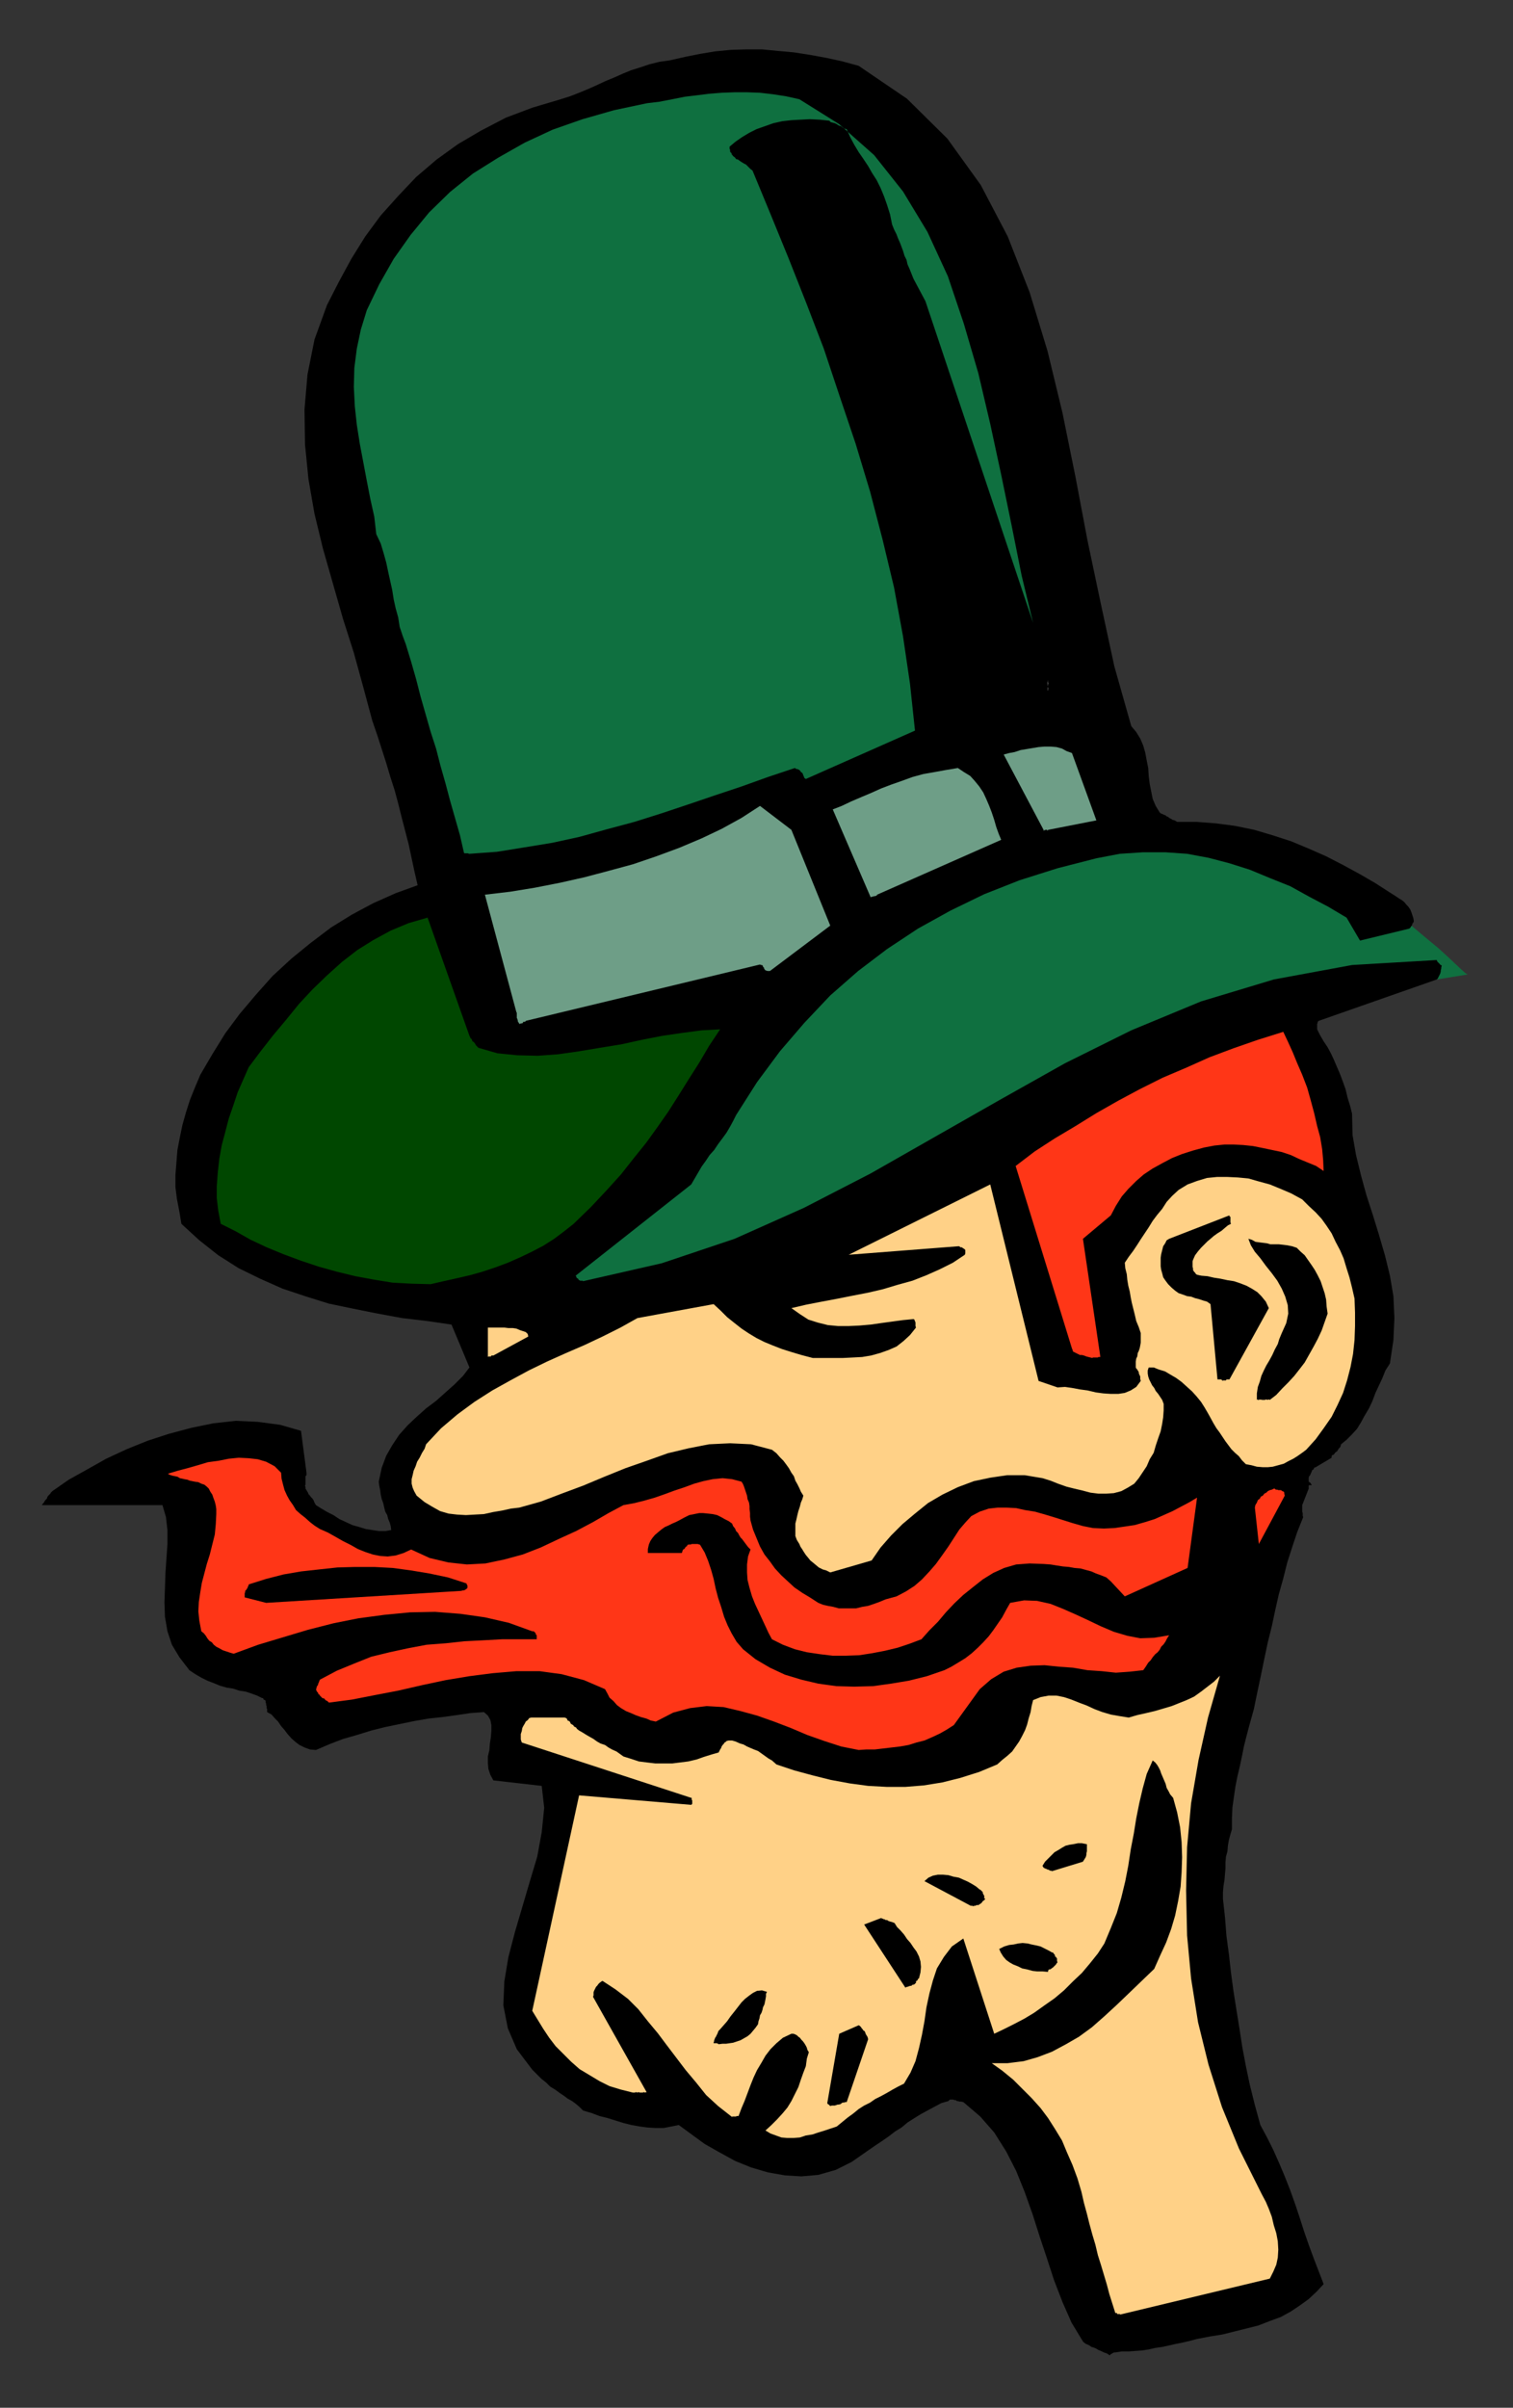 <?xml version="1.0" encoding="UTF-8" standalone="no"?>
<svg
   xmlns:dc="http://purl.org/dc/elements/1.1/"
   xmlns:cc="http://creativecommons.org/ns#"
   xmlns:rdf="http://www.w3.org/1999/02/22-rdf-syntax-ns#"
   xmlns:svg="http://www.w3.org/2000/svg"
   xmlns="http://www.w3.org/2000/svg"
   xmlns:sodipodi="http://sodipodi.sourceforge.net/DTD/sodipodi-0.dtd"
   xmlns:inkscape="http://www.inkscape.org/namespaces/inkscape"
   version="1.0"
   width="129.808mm"
   height="206.427mm"
   id="svg51"
   sodipodi:docname="CCM01044.WMF">
  <rect width="100%" height="100%" fill="#333333" stroke="none"/>
  <sodipodi:namedview
     pagecolor="#ffffff"
     bordercolor="#666666"
     borderopacity="1"
     objecttolerance="10"
     gridtolerance="10"
     guidetolerance="10"
     inkscape:pageopacity="0"
     inkscape:pageshadow="2"
     inkscape:window-width="640"
     inkscape:window-height="480"
     id="namedview53" />
  <defs
     id="defs3">
    <pattern
       id="WMFhbasepattern"
       patternUnits="userSpaceOnUse"
       width="6"
       height="6"
       x="0"
       y="0" />
  </defs>
  <path
     style="fill:#0f7040;fill-rule:evenodd;fill-opacity:1;stroke:none;"
     d="  M 148.187,416.28   L 148.833,416.28   L 150.611,416.926   L 153.358,417.734   L 157.237,418.704   L 161.761,419.835   L 167.256,420.966   L 173.073,422.097   L 179.376,423.39   L 186.486,424.36   L 193.435,425.006   L 200.869,425.652   L 208.141,425.814   L 216.544,425.329   L 226.078,424.036   L 236.259,422.097   L 247.248,419.835   L 258.398,417.088   L 269.064,414.179   L 279.406,411.27   L 288.617,408.523   L 296.536,406.261   L 302.515,404.321   L 306.393,403.19   L 308.009,402.705   L 437.935,321.906   L 475.911,315.765   L 475.103,315.28   L 473.164,313.503   L 470.255,310.755   L 466.377,307.2   L 461.691,303.322   L 456.681,299.12   L 451.187,294.757   L 445.531,290.717   L 440.198,287   L 434.865,284.091   L 430.017,281.991   L 425.816,280.86   L 421.452,280.052   L 417.089,278.436   L 412.08,276.496   L 406.908,274.396   L 401.091,272.295   L 394.627,270.194   L 387.678,268.74   L 379.921,267.77   L 371.518,267.77   L 362.63,268.901   L 352.611,271.325   L 342.107,275.204   L 330.956,279.89   L 319.806,283.768   L 308.979,287.485   L 297.99,290.879   L 287.486,294.272   L 277.628,297.504   L 268.417,301.221   L 259.853,304.938   L 252.096,309.139   L 245.47,313.987   L 240.137,319.482   L 235.936,325.784   L 232.542,332.571   L 228.987,339.358   L 225.917,346.146   L 222.361,352.771   L 219.129,359.235   L 215.736,365.053   L 212.504,370.87   L 209.11,376.203   L 206.04,381.374   L 202.808,385.737   L 199.576,389.939   L 196.505,393.171   L 193.273,396.08   L 189.072,398.989   L 184.547,401.897   L 179.376,404.645   L 174.366,407.23   L 169.357,409.654   L 164.185,411.593   L 159.661,413.532   L 155.782,414.987   L 152.227,415.956   L 149.641,416.28   L 148.187,416.28   L 148.187,416.28  z "
     id="path5" />
  <path
     style="fill:#000000;fill-rule:evenodd;fill-opacity:1;stroke:none;"
     d="  M 361.66,762.264   L 363.761,761.94   L 366.024,761.94   L 368.286,761.779   L 370.387,761.617   L 372.488,761.294   L 374.588,760.809   L 376.851,760.486   L 379.113,760.001   L 381.214,759.516   L 383.638,759.032   L 385.739,758.547   L 388.163,757.901   L 392.364,757.093   L 396.404,756.446   L 400.283,755.477   L 404.161,754.507   L 408.04,753.537   L 411.756,752.083   L 415.312,750.79   L 418.544,749.013   L 421.452,747.073   L 424.361,744.973   L 426.947,742.549   L 429.209,740.125   L 427.593,735.923   L 425.977,731.721   L 424.361,727.358   L 422.907,723.157   L 421.452,718.632   L 419.998,714.269   L 418.382,709.744   L 416.604,705.219   L 414.827,701.018   L 412.888,696.654   L 410.787,692.453   L 408.686,688.574   L 406.908,682.11   L 405.292,675.646   L 404,669.506   L 402.868,663.527   L 401.899,657.224   L 400.929,651.245   L 399.96,645.104   L 399.152,639.125   L 398.505,633.307   L 397.697,627.328   L 397.212,621.188   L 396.566,615.37   L 396.566,613.108   L 396.728,611.168   L 397.051,609.229   L 397.212,607.29   L 397.374,605.351   L 397.374,603.412   L 397.536,601.634   L 398.02,599.856   L 398.182,597.917   L 398.505,596.14   L 398.99,594.362   L 399.475,592.746   L 399.475,589.191   L 399.636,585.636   L 400.121,582.242   L 400.606,578.849   L 401.252,575.617   L 402.06,572.223   L 402.707,569.153   L 403.353,565.921   L 404.161,562.689   L 404.969,559.618   L 405.777,556.709   L 406.585,553.801   L 407.716,548.306   L 408.848,542.973   L 409.979,537.479   L 411.11,532.146   L 412.403,526.975   L 413.534,521.642   L 414.665,516.633   L 416.12,511.462   L 417.412,506.29   L 419.028,501.281   L 420.644,496.433   L 422.584,491.585   L 422.422,491.262   L 422.422,490.939   L 422.422,490.777   L 422.422,490.454   L 422.422,490.292   L 422.26,489.807   L 422.26,489.484   L 422.26,489.323   L 422.26,488.838   L 422.26,488.515   L 422.26,488.03   L 422.26,487.707   L 424.361,482.374   L 424.361,481.889   L 424.361,481.404   L 424.523,481.243   L 425.008,481.243   L 425.169,481.243   L 425.331,481.243   L 425.331,481.081   L 425.492,481.081   L 425.331,481.081   L 425.169,480.919   L 424.846,480.435   L 424.361,480.111   L 424.361,479.465   L 424.361,479.142   L 424.361,478.819   L 424.523,478.334   L 424.846,478.011   L 425.008,477.526   L 425.169,477.203   L 425.331,476.879   L 425.492,476.395   L 425.977,476.071   L 426.139,475.587   L 426.624,475.425   L 431.795,472.355   L 431.795,471.87   L 431.956,471.547   L 432.441,471.385   L 432.603,471.223   L 432.926,470.739   L 433.088,470.577   L 433.572,470.254   L 433.896,469.769   L 434.057,469.446   L 434.542,468.961   L 434.704,468.638   L 434.865,467.991   L 436.643,466.537   L 438.42,464.759   L 440.036,462.982   L 441.329,460.881   L 442.46,458.78   L 443.915,456.356   L 445.046,453.932   L 446.015,451.347   L 447.147,448.923   L 448.278,446.499   L 449.247,444.075   L 450.702,441.812   L 451.833,434.217   L 452.156,427.107   L 451.833,419.996   L 450.702,413.371   L 449.086,406.745   L 447.147,400.12   L 445.207,393.817   L 443.107,387.353   L 441.329,380.889   L 439.713,374.264   L 438.582,367.8   L 438.42,360.851   L 437.774,358.266   L 436.966,355.68   L 436.32,352.933   L 435.512,350.67   L 434.542,348.085   L 433.572,345.822   L 432.603,343.56   L 431.633,341.459   L 430.502,339.358   L 429.209,337.419   L 428.078,335.48   L 427.108,333.541   L 427.108,333.541   L 427.108,333.379   L 427.108,333.056   L 427.108,332.894   L 427.108,332.733   L 427.108,332.571   L 427.108,332.086   L 427.108,331.925   L 427.108,331.763   L 427.27,331.44   L 427.27,331.117   L 427.593,330.794   L 465.892,317.381   L 465.892,317.381   L 466.054,317.219   L 466.215,317.058   L 466.377,316.735   L 466.539,316.411   L 466.862,315.765   L 467.023,315.442   L 467.185,314.795   L 467.185,314.472   L 467.347,313.826   L 467.347,313.503   L 467.508,312.856   L 467.185,312.695   L 467.023,312.533   L 466.862,312.533   L 466.862,312.533   L 466.862,312.371   L 466.862,312.371   L 466.862,312.371   L 466.539,312.048   L 466.539,312.048   L 466.377,311.887   L 466.054,311.563   L 465.892,311.079   L 438.42,312.695   L 413.049,317.381   L 389.456,324.491   L 366.832,333.864   L 345.339,344.53   L 324.331,356.326   L 303.323,368.285   L 282.315,380.243   L 260.661,391.393   L 238.198,401.413   L 214.605,409.331   L 189.072,415.148   L 188.91,414.987   L 188.587,414.987   L 188.425,414.987   L 188.102,414.987   L 187.941,414.825   L 187.779,414.825   L 187.617,414.664   L 187.456,414.34   L 187.133,414.179   L 186.971,414.017   L 186.809,413.532   L 186.648,413.371   L 224.139,383.798   L 225.27,381.859   L 226.401,379.92   L 227.533,377.981   L 228.825,376.203   L 230.118,374.264   L 231.573,372.648   L 232.865,370.709   L 234.32,368.769   L 235.613,366.992   L 236.744,365.053   L 237.713,363.275   L 238.683,361.336   L 245.47,350.67   L 252.904,340.651   L 260.822,331.44   L 269.225,322.552   L 278.275,314.634   L 287.648,307.523   L 297.667,300.898   L 308.171,295.08   L 319.16,289.747   L 330.633,285.223   L 342.915,281.344   L 355.52,278.112   L 363.115,276.658   L 370.548,276.173   L 377.982,276.173   L 384.931,276.658   L 391.88,277.951   L 398.667,279.728   L 405.292,281.829   L 411.918,284.576   L 418.382,287.162   L 424.523,290.555   L 430.664,293.787   L 436.643,297.343   L 441.006,304.776   L 457.004,300.898   L 457.004,300.898   L 457.004,300.898   L 457.004,300.898   L 457.327,300.575   L 457.489,300.413   L 457.489,300.251   L 457.651,300.09   L 457.812,299.928   L 457.974,299.443   L 457.974,299.282   L 458.297,298.959   L 458.459,298.474   L 458.297,297.504   L 457.974,296.535   L 457.651,295.565   L 457.327,294.757   L 456.681,293.787   L 456.035,293.141   L 455.388,292.333   L 454.58,291.687   L 453.772,291.202   L 452.803,290.555   L 451.833,289.909   L 451.025,289.424   L 446.015,286.192   L 441.006,283.283   L 435.673,280.375   L 430.017,277.466   L 424.523,275.042   L 418.705,272.618   L 412.726,270.679   L 406.747,268.901   L 400.444,267.608   L 394.304,266.8   L 388.001,266.316   L 381.699,266.316   L 380.891,265.831   L 380.244,265.669   L 379.76,265.346   L 379.113,265.023   L 378.79,264.7   L 378.305,264.538   L 377.982,264.215   L 377.497,264.053   L 377.174,263.892   L 376.851,263.73   L 376.366,263.568   L 376.043,263.245   L 374.75,261.144   L 373.78,258.882   L 373.296,256.458   L 372.811,254.034   L 372.488,251.448   L 372.326,248.863   L 371.841,246.439   L 371.356,243.853   L 370.71,241.591   L 369.74,239.328   L 368.448,237.228   L 366.832,235.289   L 361.337,215.897   L 356.974,195.697   L 352.611,175.012   L 348.732,154.489   L 344.531,133.804   L 339.683,113.766   L 333.865,94.697   L 326.755,76.598   L 318.028,59.953   L 307.201,44.925   L 294.112,31.997   L 278.436,21.331   L 273.104,19.877   L 267.933,18.746   L 262.6,17.776   L 257.429,16.968   L 252.096,16.483   L 247.086,15.998   L 242.077,15.998   L 236.905,16.16   L 231.896,16.645   L 227.048,17.453   L 222.2,18.422   L 217.19,19.554   L 213.797,20.038   L 210.565,20.846   L 207.656,21.816   L 204.585,22.785   L 201.838,23.917   L 198.929,25.209   L 196.182,26.341   L 193.435,27.633   L 190.526,28.926   L 187.779,30.057   L 184.87,31.189   L 181.8,32.158   L 172.589,34.905   L 164.024,38.137   L 155.944,42.339   L 148.51,46.702   L 141.561,51.712   L 134.936,57.368   L 129.118,63.509   L 123.462,69.811   L 118.453,76.598   L 113.928,83.87   L 109.888,91.304   L 106.009,98.899   L 101.969,110.049   L 99.707,121.361   L 98.737,132.673   L 98.899,143.985   L 100.03,155.297   L 101.969,166.447   L 104.717,177.759   L 107.949,189.071   L 111.181,200.383   L 114.736,211.533   L 117.806,222.684   L 120.715,233.511   L 122.331,238.197   L 123.785,242.722   L 125.24,247.247   L 126.533,251.61   L 127.987,256.135   L 129.118,260.336   L 130.249,264.861   L 131.381,269.224   L 132.512,273.588   L 133.481,278.112   L 134.451,282.637   L 135.421,286.839   L 128.31,289.424   L 121.038,292.656   L 114.089,296.373   L 107.302,300.575   L 100.677,305.584   L 94.536,310.594   L 88.395,316.25   L 83.062,322.229   L 77.73,328.531   L 73.043,334.834   L 68.842,341.621   L 64.963,348.246   L 63.186,352.448   L 61.57,356.488   L 60.277,360.528   L 59.146,364.568   L 58.338,368.446   L 57.53,372.648   L 57.206,376.688   L 56.883,380.728   L 56.883,384.606   L 57.368,388.485   L 58.176,392.686   L 58.822,396.565   L 64.64,401.897   L 70.781,406.745   L 77.406,410.947   L 84.355,414.34   L 91.627,417.572   L 98.899,419.996   L 106.656,422.42   L 114.413,424.036   L 122.493,425.652   L 130.411,427.107   L 138.653,428.076   L 146.409,429.208   L 152.227,443.105   L 150.126,445.852   L 147.379,448.6   L 144.47,451.185   L 141.4,453.932   L 138.168,456.356   L 135.097,459.103   L 132.189,461.851   L 129.441,464.921   L 127.179,468.315   L 125.24,471.708   L 123.785,475.587   L 122.816,480.111   L 122.977,481.404   L 123.301,483.02   L 123.462,484.313   L 123.785,485.767   L 124.27,487.06   L 124.593,488.515   L 124.917,489.807   L 125.563,490.939   L 125.886,492.231   L 126.371,493.363   L 126.694,494.494   L 126.856,495.787   L 124.917,496.11   L 122.816,496.11   L 120.715,495.787   L 118.614,495.463   L 116.513,494.817   L 114.251,494.171   L 112.15,493.201   L 110.049,492.231   L 108.11,490.939   L 106.171,489.969   L 104.232,488.838   L 102.454,487.707   L 101.969,486.899   L 101.646,486.091   L 101.323,485.606   L 100.838,485.121   L 100.515,484.636   L 100.03,484.151   L 99.869,483.667   L 99.545,483.182   L 99.384,482.859   L 99.061,482.374   L 99.061,481.889   L 98.899,481.404   L 99.061,481.081   L 99.061,480.758   L 99.061,480.273   L 99.061,480.111   L 99.061,479.788   L 99.061,479.303   L 99.061,478.98   L 99.061,478.819   L 99.061,478.334   L 99.384,478.011   L 99.384,477.526   L 99.384,477.203   L 97.606,463.628   L 90.819,461.689   L 83.547,460.719   L 76.437,460.396   L 69.165,461.204   L 62.054,462.659   L 54.782,464.598   L 47.834,466.86   L 41.046,469.607   L 34.421,472.678   L 28.118,476.233   L 22.301,479.465   L 16.968,483.182   L 16.483,483.667   L 16.322,483.99   L 15.998,484.313   L 15.514,484.798   L 15.352,485.121   L 15.19,485.606   L 14.867,485.929   L 14.706,486.091   L 14.382,486.575   L 14.221,486.899   L 13.898,487.222   L 13.574,487.707   L 52.682,487.707   L 53.813,491.585   L 54.298,495.787   L 54.298,500.311   L 53.974,504.998   L 53.651,509.684   L 53.49,514.532   L 53.328,519.218   L 53.49,523.905   L 54.298,528.591   L 55.752,532.954   L 58.176,536.994   L 61.408,541.196   L 63.347,542.489   L 65.286,543.62   L 67.226,544.589   L 69.326,545.397   L 71.266,546.205   L 73.528,546.852   L 75.629,547.175   L 77.568,547.821   L 79.669,548.145   L 81.608,548.791   L 83.386,549.437   L 85.002,550.245   L 85.325,550.245   L 85.486,550.73   L 85.971,550.892   L 86.133,551.215   L 86.133,551.7   L 86.294,552.023   L 86.294,552.508   L 86.456,552.831   L 86.456,553.477   L 86.618,553.801   L 86.618,554.124   L 86.618,554.77   L 88.072,555.578   L 89.041,556.709   L 90.173,557.841   L 91.142,559.295   L 92.273,560.588   L 93.243,561.881   L 94.536,563.335   L 95.829,564.466   L 97.121,565.436   L 98.737,566.244   L 100.515,566.89   L 102.454,567.052   L 106.979,565.113   L 111.181,563.497   L 115.705,562.204   L 120.392,560.749   L 124.917,559.618   L 129.603,558.649   L 134.289,557.679   L 138.976,556.871   L 143.501,556.386   L 148.187,555.74   L 152.55,555.093   L 156.913,554.77   L 158.206,555.901   L 159.014,557.356   L 159.337,558.972   L 159.337,560.749   L 159.176,562.85   L 158.853,564.951   L 158.691,567.052   L 158.206,569.153   L 158.206,571.253   L 158.368,573.193   L 159.014,575.132   L 159.984,576.909   L 175.659,578.687   L 176.467,585.797   L 175.659,593.716   L 174.205,601.634   L 171.781,609.714   L 169.357,617.956   L 166.933,626.197   L 164.832,634.277   L 163.539,642.034   L 163.216,649.791   L 164.67,657.224   L 167.579,664.011   L 172.589,670.637   L 174.205,672.253   L 175.497,673.546   L 177.113,674.838   L 178.406,676.131   L 180.022,677.101   L 181.315,678.07   L 182.769,679.04   L 184.062,680.01   L 185.517,680.818   L 186.809,681.787   L 187.941,682.757   L 189.072,683.888   L 191.819,684.696   L 194.405,685.666   L 196.99,686.312   L 199.576,687.12   L 202.161,687.928   L 204.747,688.574   L 207.494,689.059   L 209.918,689.382   L 212.504,689.544   L 215.251,689.544   L 217.675,689.059   L 220.099,688.574   L 224.301,691.645   L 228.502,694.715   L 233.35,697.462   L 238.36,700.21   L 243.531,702.31   L 249.025,703.926   L 254.52,704.896   L 259.853,705.219   L 265.347,704.734   L 271.003,703.118   L 276.174,700.533   L 281.507,696.816   L 283.608,695.362   L 286.032,693.746   L 288.132,692.291   L 290.233,690.675   L 292.334,689.382   L 294.273,687.766   L 296.536,686.312   L 298.636,685.019   L 300.737,683.888   L 302.838,682.757   L 305.262,681.464   L 307.524,680.818   L 308.009,680.333   L 308.332,680.333   L 308.494,680.333   L 308.979,680.333   L 309.14,680.333   L 309.464,680.494   L 309.948,680.494   L 310.272,680.818   L 310.595,680.818   L 311.08,680.979   L 311.564,680.979   L 312.372,681.141   L 317.867,685.827   L 322.392,690.998   L 326.27,697.139   L 329.502,703.442   L 332.249,710.229   L 334.835,717.501   L 337.097,724.611   L 339.521,731.883   L 341.784,738.832   L 344.531,745.942   L 347.44,752.568   L 351.156,758.708   L 351.48,759.032   L 352.126,759.516   L 352.611,759.678   L 353.257,760.001   L 353.904,760.486   L 354.55,760.648   L 355.358,760.971   L 356.166,761.456   L 356.974,761.779   L 357.944,762.264   L 358.913,762.587   L 359.883,763.233   L 359.883,763.072   L 359.883,763.072   L 360.044,763.072   L 360.206,762.748   L 360.368,762.748   L 360.691,762.587   L 360.852,762.425   L 361.014,762.425   L 361.176,762.264   L 361.337,762.264   L 361.337,762.264   L 361.66,762.264   L 361.66,762.264  z "
     id="path7" />
  <path
     style="fill:#ffd187;fill-rule:evenodd;fill-opacity:1;stroke:none;"
     d="  M 363.276,749.982   L 411.756,738.347   L 412.888,736.085   L 413.857,733.822   L 414.342,731.56   L 414.504,728.974   L 414.342,726.227   L 413.857,723.641   L 413.049,721.056   L 412.403,718.309   L 411.433,715.723   L 410.464,713.461   L 409.171,711.037   L 408.201,709.098   L 401.737,696.17   L 396.243,682.757   L 391.88,669.021   L 388.486,655.285   L 386.224,641.064   L 384.931,627.167   L 384.608,612.623   L 384.931,598.564   L 386.224,584.343   L 388.648,570.284   L 391.718,556.548   L 395.596,542.973   L 393.657,544.913   L 391.556,546.529   L 389.456,548.145   L 387.193,549.761   L 384.769,550.892   L 382.345,551.861   L 379.921,552.831   L 377.174,553.639   L 374.427,554.447   L 371.68,555.093   L 368.771,555.74   L 366.024,556.548   L 362.953,556.063   L 360.206,555.578   L 357.459,554.77   L 354.873,553.801   L 352.449,552.669   L 349.864,551.7   L 347.44,550.73   L 345.016,549.922   L 342.592,549.437   L 340.006,549.437   L 337.42,549.922   L 334.996,550.892   L 334.512,552.831   L 334.188,554.77   L 333.542,556.871   L 333.057,558.81   L 332.411,560.588   L 331.441,562.527   L 330.472,564.305   L 329.34,565.921   L 328.209,567.537   L 326.593,568.991   L 324.977,570.284   L 323.361,571.738   L 317.544,574.162   L 311.403,576.101   L 305.585,577.556   L 299.606,578.525   L 293.627,579.01   L 287.486,579.01   L 281.507,578.687   L 275.528,577.879   L 269.387,576.748   L 263.569,575.293   L 257.59,573.677   L 251.773,571.738   L 250.318,570.445   L 249.187,569.799   L 248.056,568.991   L 246.925,568.183   L 245.793,567.375   L 244.501,566.89   L 243.369,566.405   L 242.238,565.921   L 241.107,565.274   L 239.976,564.951   L 238.521,564.305   L 237.39,563.981   L 236.582,563.981   L 236.259,563.981   L 235.613,564.143   L 235.289,564.466   L 234.966,564.628   L 234.643,565.113   L 234.32,565.436   L 233.997,565.921   L 233.835,566.405   L 233.512,566.89   L 233.35,567.213   L 233.027,567.86   L 230.765,568.506   L 228.179,569.314   L 225.917,570.122   L 223.169,570.769   L 220.584,571.092   L 217.998,571.415   L 215.251,571.415   L 212.504,571.415   L 209.757,571.092   L 207.171,570.769   L 204.747,569.961   L 202.161,569.153   L 201.03,568.345   L 199.899,567.537   L 198.445,566.89   L 197.313,566.244   L 196.182,565.436   L 194.728,564.951   L 193.597,564.305   L 192.465,563.497   L 191.334,562.85   L 190.203,562.204   L 188.91,561.396   L 187.779,560.749   L 187.133,560.265   L 186.809,559.78   L 186.163,559.457   L 185.84,558.972   L 185.517,558.81   L 185.032,558.487   L 184.87,558.002   L 184.547,557.679   L 184.062,557.517   L 183.901,557.033   L 183.577,556.709   L 183.093,556.548   L 172.589,556.548   L 172.265,556.548   L 171.619,556.709   L 171.134,557.356   L 170.488,557.841   L 170.165,558.487   L 169.68,559.295   L 169.357,559.941   L 169.195,560.911   L 168.872,561.881   L 168.872,562.689   L 168.872,563.658   L 169.195,564.628   L 224.139,582.565   L 224.301,582.565   L 224.301,582.727   L 224.301,582.889   L 224.301,583.212   L 224.462,583.373   L 224.462,583.697   L 224.462,583.858   L 224.462,584.181   L 224.462,584.343   L 224.462,584.505   L 224.301,584.666   L 224.139,584.828   L 187.779,581.757   L 172.589,651.568   L 174.366,654.477   L 176.144,657.386   L 178.083,660.295   L 180.184,663.042   L 182.769,665.627   L 185.193,668.051   L 187.941,670.475   L 191.173,672.414   L 194.405,674.354   L 197.637,675.97   L 201.353,677.101   L 205.232,678.07   L 205.878,678.07   L 206.201,677.909   L 206.686,678.07   L 207.009,677.909   L 207.494,678.07   L 207.817,678.07   L 208.141,678.07   L 208.464,678.07   L 208.787,677.909   L 209.11,678.07   L 209.595,677.909   L 209.757,678.07   L 192.304,647.043   L 192.465,646.559   L 192.465,646.074   L 192.465,645.589   L 192.627,645.104   L 192.789,644.781   L 193.112,644.135   L 193.273,643.811   L 193.597,643.488   L 194.081,642.842   L 194.405,642.519   L 195.051,642.034   L 195.374,641.872   L 199.576,644.619   L 203.616,647.69   L 207.009,651.083   L 210.08,654.962   L 213.312,658.84   L 216.221,662.719   L 219.291,666.759   L 222.361,670.799   L 225.755,674.838   L 228.987,678.878   L 232.865,682.434   L 237.39,685.989   L 237.39,685.827   L 237.552,685.827   L 237.552,685.827   L 237.713,685.827   L 237.875,685.827   L 238.198,685.827   L 238.36,685.827   L 238.521,685.827   L 238.683,685.827   L 238.845,685.666   L 239.168,685.666   L 239.491,685.666   L 240.461,683.08   L 241.43,680.818   L 242.4,678.232   L 243.369,675.646   L 244.339,673.222   L 245.47,670.799   L 246.925,668.375   L 248.217,666.112   L 249.833,664.011   L 251.773,662.072   L 253.873,660.295   L 256.621,659.002   L 257.267,659.002   L 257.752,659.163   L 258.398,659.487   L 258.883,659.971   L 259.368,660.295   L 259.853,660.941   L 260.337,661.426   L 260.822,662.072   L 261.307,662.88   L 261.63,663.527   L 261.792,664.173   L 262.276,664.981   L 261.63,667.082   L 261.307,669.506   L 260.499,671.606   L 259.691,673.869   L 258.883,676.293   L 257.752,678.555   L 256.621,680.818   L 255.328,682.918   L 253.712,684.858   L 251.934,686.797   L 250.157,688.574   L 248.217,690.352   L 249.833,691.322   L 251.611,691.968   L 253.389,692.614   L 255.328,692.776   L 257.267,692.776   L 259.368,692.614   L 261.307,691.968   L 263.408,691.645   L 265.347,690.998   L 267.448,690.352   L 269.387,689.706   L 271.326,689.059   L 273.104,687.605   L 274.881,686.15   L 276.659,684.858   L 278.436,683.403   L 280.214,682.272   L 282.153,681.302   L 283.769,680.171   L 285.708,679.202   L 287.486,678.232   L 289.425,677.101   L 291.203,676.131   L 293.142,675.162   L 295.243,671.606   L 296.859,667.89   L 297.99,663.688   L 298.96,659.325   L 299.768,654.962   L 300.414,650.437   L 301.384,645.912   L 302.515,641.711   L 303.808,637.832   L 306.07,634.115   L 308.656,630.722   L 312.372,628.136   L 322.392,659.002   L 325.462,657.547   L 328.694,655.931   L 332.088,654.154   L 335.32,652.215   L 338.713,649.791   L 341.945,647.528   L 345.016,644.943   L 347.924,642.034   L 350.833,639.287   L 353.419,636.216   L 356.004,632.984   L 358.105,629.752   L 360.206,624.743   L 362.145,619.895   L 363.6,614.885   L 364.892,609.552   L 365.862,604.543   L 366.67,599.21   L 367.64,594.2   L 368.448,589.191   L 369.417,584.343   L 370.548,579.495   L 371.841,574.809   L 373.78,570.445   L 374.588,571.092   L 375.235,571.9   L 375.72,572.708   L 376.204,573.677   L 376.528,574.647   L 377.012,575.778   L 377.497,576.909   L 377.982,578.041   L 378.305,579.333   L 378.952,580.465   L 379.436,581.434   L 380.406,582.565   L 381.699,587.252   L 382.668,592.1   L 383.153,596.948   L 383.315,601.796   L 383.153,606.644   L 382.83,611.33   L 382.022,616.016   L 381.052,620.703   L 379.76,625.066   L 378.144,629.429   L 376.204,633.631   L 374.265,637.994   L 370.225,641.872   L 366.024,645.912   L 362.145,649.629   L 358.105,653.346   L 354.065,656.901   L 349.864,659.971   L 345.662,662.395   L 341.137,664.819   L 336.451,666.597   L 331.926,667.89   L 326.755,668.536   L 321.584,668.536   L 324.977,670.96   L 328.532,673.869   L 331.603,676.939   L 334.512,679.848   L 337.42,683.08   L 339.844,686.312   L 342.107,689.867   L 344.369,693.584   L 345.985,697.462   L 347.763,701.502   L 349.379,705.866   L 350.672,710.229   L 351.48,713.784   L 352.449,717.339   L 353.257,720.571   L 354.227,724.126   L 355.196,727.358   L 356.004,730.752   L 356.974,733.822   L 357.944,737.054   L 358.913,740.286   L 359.721,743.357   L 360.691,746.427   L 361.66,749.497   L 361.66,749.497   L 361.66,749.497   L 361.822,749.497   L 361.984,749.497   L 362.145,749.497   L 362.307,749.821   L 362.63,749.821   L 362.792,749.821   L 362.953,749.821   L 363.115,749.821   L 363.115,749.821   L 363.276,749.982   L 363.276,749.982  z "
     id="path9" />
  <path
     style="fill:#000000;fill-rule:evenodd;fill-opacity:1;stroke:none;"
     d="  M 269.225,682.434   L 269.71,682.272   L 270.195,682.272   L 270.68,682.272   L 271.164,682.11   L 271.649,681.949   L 271.972,681.949   L 272.619,681.787   L 272.942,681.464   L 273.265,681.302   L 273.75,681.302   L 274.073,681.141   L 274.558,681.141   L 281.507,660.779   L 281.345,660.133   L 281.184,659.81   L 280.86,659.325   L 280.699,659.002   L 280.537,658.517   L 280.376,658.194   L 279.891,657.871   L 279.729,657.547   L 279.406,657.224   L 279.244,656.901   L 278.76,656.416   L 278.436,656.255   L 272.134,659.002   L 268.256,681.464   L 268.256,681.464   L 268.256,681.464   L 268.256,681.464   L 268.417,681.787   L 268.417,681.787   L 268.74,681.949   L 268.902,682.11   L 268.902,682.11   L 269.064,682.272   L 269.064,682.272   L 269.064,682.272   L 269.225,682.434   L 269.225,682.434  z "
     id="path11" />
  <path
     style="fill:#000000;fill-rule:evenodd;fill-opacity:1;stroke:none;"
     d="  M 233.027,662.395   L 234.32,662.234   L 235.451,662.234   L 236.582,662.072   L 237.713,661.911   L 239.168,661.426   L 240.137,661.103   L 241.269,660.456   L 242.4,659.81   L 243.369,659.002   L 244.177,658.032   L 244.985,657.063   L 245.793,655.931   L 245.955,654.962   L 246.278,653.992   L 246.44,653.023   L 246.925,652.215   L 247.248,651.245   L 247.409,650.437   L 247.894,649.467   L 248.056,648.659   L 248.217,647.851   L 248.379,646.882   L 248.379,646.074   L 248.702,645.427   L 247.086,644.943   L 245.47,645.104   L 244.177,645.751   L 243.046,646.559   L 241.592,647.69   L 240.461,648.821   L 239.329,650.275   L 238.198,651.73   L 236.905,653.346   L 235.774,654.962   L 234.643,656.255   L 233.512,657.547   L 233.027,658.032   L 232.865,658.355   L 232.704,658.84   L 232.542,659.163   L 232.381,659.487   L 232.057,660.133   L 231.896,660.295   L 231.734,660.779   L 231.573,661.103   L 231.573,661.426   L 231.411,661.749   L 231.411,662.072   L 231.411,662.072   L 231.573,662.072   L 231.573,662.072   L 231.734,662.072   L 231.896,662.072   L 232.057,662.072   L 232.057,662.072   L 232.381,662.072   L 232.542,662.072   L 232.704,662.234   L 232.865,662.234   L 233.027,662.395   L 233.027,662.395  z "
     id="path13" />
  <path
     style="fill:#000000;fill-rule:evenodd;fill-opacity:1;stroke:none;"
     d="  M 294.92,643.65   L 294.92,643.488   L 294.92,643.488   L 295.081,643.488   L 295.081,643.488   L 295.243,643.488   L 295.566,643.488   L 295.728,643.165   L 295.889,643.165   L 295.889,643.165   L 296.051,643.165   L 296.051,643.165   L 296.212,643.165   L 296.212,643.003   L 296.536,643.003   L 296.536,643.003   L 296.697,642.842   L 296.697,642.68   L 296.859,642.68   L 297.02,642.519   L 297.02,642.034   L 297.182,641.872   L 297.505,641.711   L 297.667,641.226   L 297.99,641.064   L 298.475,639.125   L 298.636,637.347   L 298.475,635.57   L 297.99,633.954   L 297.182,632.338   L 296.212,631.045   L 295.243,629.591   L 294.112,628.298   L 293.142,626.844   L 292.011,625.551   L 290.88,624.42   L 290.072,623.127   L 289.264,622.804   L 288.617,622.642   L 288.132,622.48   L 287.648,622.157   L 287.163,622.157   L 287.001,621.996   L 286.516,621.834   L 286.355,621.834   L 286.193,621.672   L 286.032,621.672   L 285.708,621.511   L 285.708,621.511   L 280.214,623.612   L 293.627,644.135   L 293.627,643.973   L 293.627,643.973   L 293.788,643.973   L 293.788,643.973   L 293.95,643.811   L 294.112,643.811   L 294.273,643.811   L 294.596,643.65   L 294.596,643.65   L 294.758,643.65   L 294.758,643.65   L 294.92,643.65   L 294.92,643.65  z "
     id="path15" />
  <path
     style="fill:#000000;fill-rule:evenodd;fill-opacity:1;stroke:none;"
     d="  M 339.844,638.963   L 339.844,638.64   L 340.006,638.317   L 340.168,638.155   L 340.491,638.155   L 340.814,637.994   L 340.976,637.832   L 341.46,637.509   L 341.784,637.186   L 341.945,637.024   L 342.43,636.539   L 342.592,636.216   L 342.915,635.893   L 342.753,635.408   L 342.753,635.085   L 342.753,634.6   L 342.592,634.439   L 342.43,634.115   L 342.107,633.954   L 342.107,633.631   L 341.945,633.307   L 341.784,633.146   L 341.622,632.984   L 341.46,632.661   L 341.137,632.661   L 340.006,632.015   L 338.713,631.368   L 337.42,630.722   L 336.128,630.399   L 334.512,630.076   L 333.219,629.752   L 331.603,629.591   L 330.148,629.752   L 328.694,630.076   L 327.24,630.237   L 325.624,630.722   L 324.008,631.53   L 324.492,632.661   L 325.3,633.954   L 326.27,635.085   L 327.401,635.893   L 328.532,636.539   L 330.148,637.186   L 331.441,637.832   L 333.057,638.155   L 334.835,638.64   L 336.289,638.802   L 338.067,638.802   L 339.844,638.963   L 339.844,638.963  z "
     id="path17" />
  <path
     style="fill:#000000;fill-rule:evenodd;fill-opacity:1;stroke:none;"
     d="  M 316.251,617.632   L 316.574,617.309   L 316.897,617.309   L 317.059,617.309   L 317.22,617.309   L 317.544,617.148   L 317.705,616.986   L 318.028,616.824   L 318.19,616.663   L 318.513,616.34   L 318.675,616.016   L 318.998,615.855   L 319.483,615.37   L 319.16,615.047   L 319.16,614.724   L 319.16,614.239   L 318.998,614.077   L 318.836,613.754   L 318.675,613.431   L 318.675,613.108   L 318.513,612.946   L 318.19,612.623   L 318.028,612.461   L 317.867,612.3   L 317.705,612.3   L 316.574,611.33   L 315.281,610.522   L 313.827,609.714   L 312.372,609.068   L 310.918,608.421   L 309.14,608.098   L 307.524,607.613   L 305.747,607.452   L 304.131,607.452   L 302.515,607.775   L 301.06,608.421   L 299.768,609.552   L 314.958,617.632   L 314.958,617.632   L 314.958,617.309   L 315.12,617.632   L 315.12,617.309   L 315.281,617.632   L 315.604,617.632   L 315.766,617.632   L 315.928,617.632   L 315.928,617.309   L 316.089,617.632   L 316.089,617.309   L 316.251,617.632   L 316.251,617.632  z "
     id="path19" />
  <path
     style="fill:#000000;fill-rule:evenodd;fill-opacity:1;stroke:none;"
     d="  M 341.137,606.32   L 351.156,603.25   L 351.318,602.927   L 351.48,602.765   L 351.641,602.442   L 351.964,601.957   L 352.126,601.634   L 352.288,600.988   L 352.288,600.503   L 352.449,599.856   L 352.449,599.21   L 352.449,598.725   L 352.449,598.079   L 352.449,597.594   L 350.833,597.271   L 349.54,597.271   L 347.924,597.594   L 346.793,597.756   L 345.5,598.079   L 344.369,598.725   L 343.076,599.533   L 341.945,600.18   L 340.814,601.311   L 339.844,602.28   L 338.875,603.25   L 338.067,604.543   L 338.067,604.543   L 338.067,604.704   L 338.228,604.866   L 338.39,605.189   L 338.713,605.351   L 339.036,605.512   L 339.521,605.674   L 339.683,605.836   L 340.006,605.836   L 340.491,606.159   L 340.814,606.159   L 341.137,606.32   L 341.137,606.32  z "
     id="path21" />
  <path
     style="fill:#ff3617;fill-rule:evenodd;fill-opacity:1;stroke:none;"
     d="  M 278.436,567.052   L 280.86,566.89   L 283.608,566.89   L 286.355,566.567   L 289.102,566.244   L 291.849,565.921   L 294.596,565.436   L 297.182,564.628   L 299.768,563.981   L 302.353,562.85   L 304.777,561.719   L 307.04,560.426   L 309.302,558.972   L 317.705,547.337   L 321.422,544.105   L 325.462,541.681   L 329.664,540.388   L 334.188,539.742   L 338.713,539.58   L 343.4,540.065   L 347.924,540.388   L 352.611,541.196   L 357.297,541.519   L 361.822,542.004   L 366.347,541.681   L 370.71,541.196   L 371.518,540.065   L 372.326,538.772   L 373.134,537.964   L 373.78,536.994   L 374.588,536.025   L 375.396,535.378   L 376.043,534.57   L 376.528,533.601   L 377.336,532.793   L 377.982,531.823   L 378.467,530.854   L 379.113,529.884   L 374.265,530.692   L 369.74,530.854   L 365.539,530.046   L 361.176,528.753   L 356.974,526.975   L 352.934,525.036   L 348.732,523.097   L 344.692,521.319   L 340.652,519.703   L 336.289,518.734   L 332.088,518.572   L 327.563,519.38   L 326.27,521.642   L 324.977,524.066   L 323.523,526.167   L 322.068,528.268   L 320.614,530.207   L 318.836,532.146   L 317.059,533.924   L 315.12,535.702   L 313.019,537.318   L 310.918,538.61   L 308.494,540.065   L 306.232,541.196   L 300.576,543.135   L 294.758,544.589   L 288.94,545.559   L 283.123,546.367   L 276.982,546.529   L 271.164,546.367   L 265.347,545.559   L 259.853,544.266   L 254.52,542.65   L 249.672,540.388   L 244.985,537.641   L 240.945,534.409   L 238.845,531.985   L 237.229,529.238   L 235.936,526.652   L 234.805,523.905   L 233.835,520.673   L 232.865,517.764   L 232.057,514.694   L 231.411,511.623   L 230.603,508.714   L 229.633,505.806   L 228.502,503.058   L 227.048,500.634   L 226.886,500.473   L 226.725,500.473   L 226.24,500.311   L 226.078,500.311   L 225.755,500.311   L 225.27,500.311   L 225.109,500.311   L 224.785,500.311   L 224.301,500.311   L 223.977,500.473   L 223.331,500.473   L 222.846,500.634   L 222.846,500.958   L 222.523,501.119   L 222.361,501.281   L 222.2,501.442   L 222.038,501.766   L 221.877,501.927   L 221.553,502.089   L 221.392,502.25   L 221.392,502.412   L 221.23,502.735   L 221.23,502.897   L 221.069,503.22   L 210.08,503.22   L 210.08,501.927   L 210.403,500.473   L 210.888,499.342   L 211.534,498.372   L 212.342,497.403   L 213.473,496.433   L 214.443,495.625   L 215.574,494.817   L 216.705,494.332   L 217.998,493.686   L 219.129,493.201   L 220.099,492.716   L 221.877,491.747   L 223.493,490.939   L 225.109,490.615   L 226.725,490.292   L 228.017,490.292   L 229.633,490.454   L 231.088,490.615   L 232.542,490.939   L 233.835,491.585   L 234.966,492.231   L 236.259,492.878   L 237.39,493.686   L 237.713,494.494   L 238.36,495.302   L 238.683,496.11   L 239.329,496.756   L 239.653,497.403   L 240.137,498.211   L 240.622,498.695   L 241.107,499.342   L 241.592,499.988   L 242.077,500.634   L 242.561,501.281   L 243.369,502.089   L 242.561,504.351   L 242.238,506.937   L 242.238,509.522   L 242.4,511.946   L 243.046,514.532   L 243.854,517.279   L 244.824,519.703   L 245.955,522.127   L 247.086,524.551   L 248.217,526.975   L 249.187,529.076   L 250.318,531.177   L 253.873,532.954   L 257.752,534.409   L 261.63,535.378   L 265.993,536.025   L 270.033,536.51   L 274.235,536.51   L 278.598,536.348   L 282.8,535.702   L 287.001,534.894   L 291.041,533.924   L 294.92,532.631   L 298.798,531.177   L 301.384,528.268   L 304.131,525.521   L 306.716,522.45   L 309.464,519.542   L 312.372,516.794   L 315.604,514.209   L 318.675,511.785   L 322.068,509.684   L 325.624,508.068   L 329.502,506.937   L 333.865,506.614   L 338.39,506.775   L 340.652,506.937   L 342.592,507.26   L 344.692,507.583   L 346.632,507.745   L 348.409,508.068   L 350.348,508.23   L 352.126,508.714   L 353.904,509.199   L 355.358,509.846   L 357.136,510.492   L 358.752,511.138   L 360.206,512.431   L 364.731,517.279   L 385.092,508.068   L 388.163,485.283   L 385.739,486.737   L 382.992,488.191   L 380.244,489.646   L 377.336,490.939   L 374.427,492.231   L 371.356,493.201   L 367.963,494.171   L 364.731,494.655   L 361.337,495.14   L 357.944,495.302   L 354.388,495.14   L 351.156,494.494   L 347.763,493.524   L 344.692,492.555   L 341.622,491.585   L 338.39,490.615   L 335.481,489.807   L 332.411,489.323   L 329.502,488.676   L 326.432,488.515   L 323.523,488.515   L 320.614,488.838   L 317.705,489.807   L 314.958,491.262   L 313.019,493.363   L 311.08,495.625   L 309.302,498.372   L 307.524,501.119   L 305.585,503.866   L 303.484,506.775   L 301.384,509.199   L 298.96,511.785   L 296.536,513.886   L 293.788,515.663   L 290.718,517.279   L 287.163,518.249   L 285.224,519.057   L 283.446,519.703   L 281.507,520.35   L 279.568,520.673   L 277.628,521.158   L 275.851,521.158   L 273.912,521.158   L 271.972,521.158   L 270.195,520.673   L 268.417,520.35   L 266.963,520.026   L 265.347,519.38   L 262.6,517.602   L 260.176,516.148   L 257.59,514.37   L 255.489,512.431   L 253.389,510.492   L 251.288,508.23   L 249.672,505.967   L 247.894,503.705   L 246.44,501.119   L 245.309,498.372   L 244.177,495.625   L 243.369,492.716   L 243.208,491.423   L 243.208,490.292   L 243.046,488.999   L 243.046,488.03   L 242.885,486.899   L 242.4,485.767   L 242.238,484.636   L 241.915,483.667   L 241.592,482.697   L 241.269,481.727   L 240.945,480.919   L 240.461,480.111   L 237.39,479.303   L 234.32,478.98   L 231.088,479.303   L 228.017,479.95   L 225.109,480.758   L 222.038,481.889   L 218.645,483.02   L 215.574,484.151   L 212.342,485.283   L 208.949,486.252   L 205.717,487.06   L 202.161,487.707   L 197.313,490.292   L 192.304,493.201   L 186.809,496.11   L 181.153,498.695   L 175.336,501.442   L 169.518,503.705   L 163.539,505.321   L 157.398,506.614   L 151.419,506.937   L 145.44,506.29   L 139.299,504.836   L 133.32,502.089   L 130.896,503.22   L 128.31,504.028   L 125.725,504.351   L 123.301,504.19   L 120.877,503.705   L 118.453,502.897   L 116.029,501.927   L 113.766,500.634   L 111.181,499.342   L 108.918,498.049   L 106.333,496.595   L 103.747,495.463   L 101.969,494.332   L 100.515,493.201   L 98.899,491.747   L 97.445,490.615   L 95.99,489.323   L 95.021,487.707   L 93.889,486.091   L 93.081,484.636   L 92.273,482.859   L 91.789,481.081   L 91.304,479.142   L 91.142,477.203   L 89.041,475.102   L 86.294,473.647   L 83.547,472.839   L 80.638,472.516   L 77.406,472.355   L 74.174,472.678   L 70.942,473.324   L 67.387,473.809   L 64.155,474.779   L 60.762,475.748   L 57.691,476.556   L 54.459,477.526   L 54.944,477.849   L 55.429,478.011   L 55.914,478.172   L 56.722,478.334   L 57.53,478.495   L 58.338,478.98   L 59.146,479.142   L 59.792,479.303   L 60.762,479.465   L 61.57,479.788   L 62.378,479.95   L 63.186,480.111   L 64.317,480.273   L 65.286,480.758   L 66.256,481.081   L 67.064,481.727   L 67.71,482.374   L 68.195,483.343   L 68.842,484.313   L 69.165,485.283   L 69.65,486.575   L 69.973,487.868   L 70.134,488.999   L 70.134,490.615   L 69.973,493.847   L 69.65,497.241   L 68.842,500.473   L 68.034,503.705   L 67.064,506.775   L 66.256,509.846   L 65.448,512.916   L 64.963,515.825   L 64.478,519.057   L 64.317,522.127   L 64.64,525.198   L 65.286,528.591   L 66.094,529.238   L 66.741,530.046   L 67.226,530.854   L 67.872,531.662   L 68.68,532.146   L 69.326,532.954   L 70.134,533.601   L 71.104,534.086   L 72.235,534.732   L 73.205,535.055   L 74.659,535.54   L 75.79,535.863   L 83.709,532.954   L 91.789,530.53   L 99.869,528.106   L 108.11,526.006   L 116.19,524.39   L 124.593,523.258   L 132.997,522.45   L 141.077,522.289   L 149.318,522.935   L 157.237,524.066   L 164.993,525.844   L 172.589,528.591   L 172.75,528.591   L 173.073,528.591   L 173.235,528.753   L 173.397,528.914   L 173.558,529.076   L 173.72,529.238   L 173.72,529.561   L 174.043,529.884   L 174.043,530.046   L 174.043,530.53   L 174.043,530.854   L 174.043,531.177   L 168.549,531.177   L 162.731,531.177   L 156.913,531.5   L 150.611,531.823   L 144.632,532.47   L 138.329,532.954   L 132.35,534.086   L 126.371,535.378   L 120.392,536.833   L 114.736,539.095   L 109.241,541.357   L 103.747,544.266   L 103.585,544.589   L 103.424,545.074   L 103.262,545.397   L 103.101,545.882   L 103.101,546.044   L 102.777,546.367   L 102.777,546.529   L 102.616,546.852   L 102.616,547.013   L 102.616,547.175   L 102.616,547.175   L 102.454,547.337   L 102.616,547.821   L 102.777,548.145   L 103.101,548.468   L 103.262,548.953   L 103.585,549.114   L 103.747,549.437   L 104.232,549.922   L 104.555,550.245   L 105.201,550.407   L 105.525,550.892   L 106.171,551.215   L 106.656,551.7   L 114.089,550.73   L 121.523,549.276   L 129.118,547.821   L 136.875,546.044   L 144.47,544.428   L 152.227,543.135   L 159.822,542.165   L 167.417,541.519   L 175.013,541.519   L 182.123,542.489   L 189.395,544.428   L 196.182,547.337   L 196.99,548.791   L 197.637,550.084   L 198.929,551.215   L 200.061,552.508   L 201.353,553.477   L 202.969,554.447   L 204.585,555.093   L 206.04,555.74   L 207.817,556.386   L 209.595,556.871   L 211.049,557.517   L 212.665,557.841   L 218.321,554.932   L 223.816,553.477   L 229.149,552.831   L 234.643,553.154   L 240.137,554.447   L 245.47,555.901   L 250.965,557.841   L 256.459,559.941   L 261.792,562.204   L 267.286,564.143   L 272.78,565.921   L 278.436,567.052   L 278.436,567.052  z "
     id="path23" />
  <path
     style="fill:#000000;fill-rule:evenodd;fill-opacity:1;stroke:none;"
     d="  M 86.294,519.38   L 149.48,515.502   L 150.126,515.34   L 150.449,515.34   L 150.773,515.178   L 151.257,514.855   L 151.419,514.694   L 151.581,514.532   L 151.581,514.37   L 151.581,514.209   L 151.581,513.724   L 151.419,513.562   L 151.257,513.078   L 150.773,512.916   L 145.278,511.138   L 139.137,509.846   L 133.32,508.876   L 127.341,508.068   L 121.361,507.745   L 115.221,507.745   L 109.403,507.906   L 103.424,508.553   L 97.606,509.199   L 91.95,510.169   L 86.294,511.623   L 80.638,513.401   L 80.638,513.562   L 80.638,513.724   L 80.477,513.886   L 80.315,514.37   L 80.154,514.694   L 79.83,515.178   L 79.507,515.502   L 79.507,515.825   L 79.346,516.31   L 79.346,516.633   L 79.346,517.118   L 79.346,517.602   L 86.294,519.38   L 86.294,519.38  z "
     id="path25" />
  <path
     style="fill:#ffd187;fill-rule:evenodd;fill-opacity:1;stroke:none;"
     d="  M 269.225,509.522   L 282.638,505.644   L 285.547,501.442   L 288.94,497.564   L 292.657,493.847   L 296.697,490.454   L 300.899,487.06   L 305.585,484.313   L 310.595,481.889   L 315.766,479.95   L 321.099,478.819   L 326.593,478.011   L 332.249,478.011   L 338.067,478.98   L 340.652,479.788   L 343.076,480.758   L 345.824,481.727   L 348.409,482.374   L 351.156,483.02   L 353.58,483.667   L 356.166,483.99   L 358.752,483.99   L 361.176,483.828   L 363.6,483.182   L 365.7,482.051   L 367.801,480.758   L 369.256,478.98   L 370.548,477.041   L 371.841,475.102   L 372.811,472.839   L 374.104,470.739   L 374.75,468.476   L 375.558,466.052   L 376.366,463.79   L 376.851,461.366   L 377.174,459.265   L 377.336,457.003   L 377.336,454.902   L 376.851,453.609   L 376.204,452.64   L 375.558,451.67   L 374.75,450.7   L 374.265,449.731   L 373.619,448.923   L 373.134,447.953   L 372.649,446.984   L 372.326,446.014   L 372.164,445.044   L 372.164,444.075   L 372.488,443.105   L 374.104,443.105   L 375.72,443.752   L 377.82,444.398   L 379.436,445.368   L 381.376,446.499   L 383.153,447.792   L 384.931,449.408   L 386.547,450.862   L 388.001,452.478   L 389.456,454.256   L 390.587,456.033   L 391.718,457.972   L 392.526,459.427   L 393.496,461.204   L 394.465,462.82   L 395.435,464.113   L 396.404,465.567   L 397.374,467.022   L 398.344,468.315   L 399.313,469.607   L 400.444,470.739   L 401.737,471.87   L 402.707,473.163   L 404,474.455   L 405.777,474.779   L 407.555,475.263   L 409.494,475.425   L 411.11,475.425   L 412.726,475.263   L 414.504,474.779   L 416.281,474.294   L 417.736,473.486   L 419.352,472.678   L 420.644,471.87   L 422.26,470.739   L 423.553,469.769   L 426.624,466.375   L 429.209,462.82   L 431.795,459.103   L 433.734,455.225   L 435.512,451.347   L 436.804,447.307   L 437.935,442.944   L 438.743,438.742   L 439.228,434.217   L 439.39,429.692   L 439.39,425.329   L 439.228,420.804   L 438.42,417.249   L 437.612,414.017   L 436.643,410.947   L 435.673,407.715   L 434.542,405.129   L 433.088,402.382   L 431.795,399.635   L 430.179,397.211   L 428.563,394.949   L 426.624,392.848   L 424.361,390.747   L 422.26,388.646   L 418.705,386.707   L 415.312,385.253   L 411.756,383.798   L 408.201,382.829   L 404.808,381.859   L 401.414,381.536   L 398.02,381.374   L 394.627,381.374   L 391.395,381.697   L 388.163,382.667   L 385.092,383.798   L 382.184,385.576   L 380.083,387.515   L 378.305,389.454   L 376.851,391.717   L 375.235,393.656   L 373.78,395.595   L 372.488,397.696   L 371.195,399.635   L 369.902,401.574   L 368.771,403.352   L 367.478,405.291   L 366.024,407.23   L 364.731,409.169   L 364.892,410.947   L 365.377,412.886   L 365.539,414.664   L 365.862,416.603   L 366.347,418.542   L 366.67,420.481   L 366.993,422.097   L 367.478,424.036   L 367.963,425.976   L 368.448,428.076   L 369.256,430.016   L 369.902,431.955   L 369.902,432.924   L 369.902,434.056   L 369.902,435.025   L 369.74,435.995   L 369.579,436.803   L 369.256,437.772   L 368.932,438.419   L 368.771,439.55   L 368.448,440.196   L 368.286,441.166   L 368.286,442.136   L 368.286,443.105   L 368.448,443.428   L 368.609,443.59   L 368.771,443.752   L 368.932,444.075   L 369.256,444.56   L 369.256,444.883   L 369.417,445.368   L 369.579,445.691   L 369.74,446.014   L 369.74,446.499   L 369.74,446.822   L 369.902,447.468   L 368.448,449.408   L 366.67,450.539   L 364.731,451.347   L 362.63,451.67   L 360.206,451.67   L 357.782,451.508   L 355.358,451.185   L 352.611,450.539   L 350.187,450.216   L 347.601,449.731   L 345.339,449.408   L 342.915,449.569   L 336.774,447.468   L 321.099,383.798   L 275.204,406.584   L 310.595,403.837   L 311.08,403.837   L 311.403,404.16   L 311.888,404.16   L 312.049,404.321   L 312.372,404.483   L 312.534,404.645   L 312.857,404.806   L 313.019,405.129   L 313.019,405.453   L 313.019,405.614   L 313.019,406.099   L 312.857,406.584   L 308.979,409.169   L 304.777,411.27   L 300.414,413.209   L 295.889,414.987   L 291.203,416.28   L 286.355,417.734   L 281.507,418.865   L 276.497,419.835   L 271.649,420.804   L 266.478,421.774   L 261.469,422.744   L 256.621,423.875   L 259.368,425.814   L 262.115,427.592   L 265.185,428.561   L 268.417,429.369   L 271.811,429.692   L 275.043,429.692   L 278.598,429.531   L 282.315,429.208   L 285.708,428.723   L 289.264,428.238   L 292.819,427.753   L 296.212,427.43   L 296.212,427.43   L 296.212,427.43   L 296.536,427.592   L 296.536,427.753   L 296.697,428.076   L 296.697,428.238   L 296.859,428.4   L 296.859,428.723   L 296.859,429.046   L 296.859,429.369   L 296.859,429.692   L 297.02,430.177   L 295.081,432.601   L 292.98,434.54   L 290.718,436.318   L 288.132,437.449   L 285.385,438.419   L 282.476,439.227   L 279.568,439.712   L 276.497,439.873   L 273.265,440.035   L 270.033,440.035   L 266.801,440.035   L 263.569,440.035   L 259.853,439.065   L 256.621,438.096   L 253.55,437.126   L 250.641,435.995   L 247.894,434.864   L 245.309,433.571   L 242.885,432.116   L 240.461,430.5   L 238.198,428.723   L 235.774,426.784   L 233.673,424.683   L 231.411,422.582   L 206.686,427.107   L 201.192,430.177   L 195.374,433.086   L 189.557,435.833   L 183.577,438.419   L 177.437,441.166   L 171.457,444.075   L 165.478,447.307   L 159.661,450.539   L 153.843,454.256   L 148.349,458.295   L 143.016,462.82   L 138.168,467.991   L 137.683,469.446   L 136.875,470.739   L 136.067,472.355   L 135.259,473.647   L 134.774,475.102   L 134.128,476.556   L 133.805,478.011   L 133.481,479.303   L 133.481,480.758   L 133.805,482.051   L 134.289,483.182   L 135.097,484.636   L 137.683,486.737   L 140.107,488.191   L 142.693,489.646   L 145.44,490.454   L 148.187,490.777   L 151.096,490.939   L 154.005,490.777   L 156.913,490.615   L 159.822,489.969   L 162.731,489.484   L 165.64,488.838   L 168.387,488.515   L 175.336,486.575   L 182.123,483.99   L 189.072,481.404   L 196.021,478.495   L 202.808,475.748   L 209.757,473.324   L 216.544,470.9   L 223.331,469.284   L 229.957,467.991   L 236.744,467.668   L 243.531,467.991   L 250.318,469.769   L 251.773,470.9   L 252.904,472.193   L 254.035,473.324   L 255.005,474.617   L 255.813,475.748   L 256.621,477.203   L 257.429,478.334   L 257.913,479.788   L 258.56,480.919   L 259.206,482.212   L 259.691,483.343   L 260.499,484.636   L 260.176,485.767   L 259.691,486.899   L 259.368,488.191   L 258.883,489.646   L 258.56,490.939   L 258.237,492.393   L 257.913,493.686   L 257.913,495.14   L 257.913,496.433   L 257.913,497.726   L 258.398,499.019   L 259.206,500.311   L 259.529,501.119   L 260.176,502.089   L 260.661,502.897   L 261.307,503.866   L 262.115,504.836   L 262.761,505.644   L 263.569,506.29   L 264.539,507.098   L 265.509,507.906   L 266.801,508.553   L 267.933,508.876   L 269.225,509.522   L 269.225,509.522  z "
     id="path27" />
  <path
     style="fill:#ff3617;fill-rule:evenodd;fill-opacity:1;stroke:none;"
     d="  M 408.201,500.311   L 416.604,484.636   L 416.443,483.99   L 416.443,483.667   L 416.281,483.343   L 415.796,483.182   L 415.635,483.02   L 415.312,482.859   L 414.827,482.859   L 414.504,482.859   L 414.18,482.697   L 413.696,482.697   L 413.372,482.374   L 413.049,482.374   L 412.403,482.697   L 411.756,482.859   L 411.11,483.182   L 410.625,483.667   L 409.979,483.99   L 409.494,484.636   L 408.848,484.959   L 408.524,485.606   L 407.878,486.091   L 407.555,486.899   L 407.07,487.707   L 406.908,488.515   L 408.201,500.311   L 408.201,500.311  z "
     id="path29" />
  <path
     style="fill:#000000;fill-rule:evenodd;fill-opacity:1;stroke:none;"
     d="  M 408.686,453.609   L 408.686,453.609   L 408.686,453.448   L 408.848,453.609   L 409.009,453.448   L 409.171,453.609   L 409.656,453.609   L 409.979,453.609   L 410.14,453.609   L 410.625,453.448   L 410.948,453.609   L 411.433,453.448   L 411.756,453.609   L 413.857,451.993   L 415.796,449.892   L 417.736,447.953   L 419.675,445.852   L 421.452,443.59   L 423.068,441.489   L 424.523,438.904   L 425.977,436.318   L 427.27,433.894   L 428.563,431.147   L 429.532,428.4   L 430.502,425.652   L 430.179,423.39   L 430.017,421.128   L 429.532,419.027   L 428.886,417.088   L 428.24,415.148   L 427.27,413.209   L 426.3,411.432   L 425.331,409.977   L 424.2,408.361   L 423.068,406.745   L 421.614,405.453   L 420.483,404.321   L 419.028,403.837   L 417.412,403.513   L 416.12,403.352   L 414.665,403.19   L 413.372,403.19   L 411.918,403.19   L 410.787,402.867   L 409.494,402.705   L 408.201,402.544   L 407.07,402.382   L 405.939,401.736   L 404.808,401.413   L 405.616,403.513   L 406.908,405.614   L 408.686,407.715   L 410.464,410.139   L 412.403,412.563   L 414.18,414.987   L 415.635,417.572   L 416.766,420.158   L 417.574,422.905   L 417.736,425.652   L 417.089,428.723   L 415.635,431.955   L 414.827,433.894   L 414.342,435.51   L 413.372,437.288   L 412.564,439.065   L 411.595,440.843   L 410.625,442.459   L 409.817,444.075   L 409.009,445.852   L 408.524,447.63   L 407.878,449.408   L 407.555,451.508   L 407.555,453.609   L 407.555,453.609   L 407.555,453.448   L 407.555,453.609   L 407.716,453.448   L 407.878,453.609   L 407.878,453.609   L 408.04,453.609   L 408.201,453.609   L 408.524,453.448   L 408.524,453.609   L 408.524,453.448   L 408.686,453.609   L 408.686,453.609  z "
     id="path31" />
  <path
     style="fill:#000000;fill-rule:evenodd;fill-opacity:1;stroke:none;"
     d="  M 396.566,447.468   L 396.566,447.307   L 396.566,447.307   L 396.728,447.307   L 397.051,447.307   L 397.374,447.307   L 397.536,447.307   L 397.697,446.984   L 398.182,446.984   L 398.344,446.984   L 398.505,446.984   L 398.505,446.984   L 398.667,446.984   L 411.433,423.875   L 410.464,421.774   L 409.009,419.996   L 407.716,418.704   L 405.939,417.572   L 404.161,416.603   L 402.06,415.795   L 400.121,415.148   L 398.02,414.825   L 395.758,414.34   L 393.657,414.017   L 391.556,413.532   L 389.617,413.371   L 388.809,413.209   L 388.163,413.048   L 387.84,412.886   L 387.516,412.401   L 387.193,412.078   L 386.87,411.593   L 386.87,411.108   L 386.708,410.462   L 386.708,409.977   L 386.708,409.331   L 386.708,408.685   L 386.87,408.2   L 387.516,406.745   L 388.486,405.453   L 389.456,404.321   L 390.425,403.352   L 391.556,402.221   L 392.526,401.413   L 393.657,400.443   L 394.788,399.635   L 396.081,398.827   L 397.212,397.857   L 398.182,397.049   L 399.152,396.565   L 398.99,396.08   L 398.99,395.918   L 398.99,395.757   L 398.99,395.595   L 398.99,395.272   L 398.99,395.11   L 398.99,394.787   L 398.99,394.625   L 398.99,394.302   L 398.667,394.141   L 398.667,393.979   L 398.667,393.817   L 379.113,401.413   L 378.305,401.897   L 377.82,402.867   L 377.174,403.837   L 376.851,405.129   L 376.528,406.422   L 376.366,407.553   L 376.366,409.008   L 376.366,410.301   L 376.528,411.432   L 376.851,412.563   L 377.174,413.856   L 377.82,414.825   L 378.79,416.118   L 379.921,417.249   L 381.052,418.219   L 382.184,419.027   L 383.638,419.512   L 384.931,419.996   L 386.224,420.158   L 387.516,420.643   L 388.809,420.966   L 390.264,421.451   L 391.395,421.774   L 392.526,422.582   L 394.788,446.984   L 394.788,446.984   L 395.112,446.984   L 395.273,446.984   L 395.435,446.984   L 395.596,446.984   L 395.596,446.984   L 395.758,446.984   L 396.081,446.984   L 396.081,446.984   L 396.243,447.307   L 396.404,447.307   L 396.566,447.468   L 396.566,447.468  z "
     id="path33" />
  <path
     style="fill:#ffd187;fill-rule:evenodd;fill-opacity:1;stroke:none;"
     d="  M 159.984,439.227   L 171.296,433.086   L 171.134,432.278   L 170.488,431.632   L 169.518,431.308   L 168.549,430.985   L 167.417,430.5   L 166.286,430.339   L 164.832,430.339   L 163.539,430.177   L 162.085,430.177   L 160.792,430.177   L 159.337,430.177   L 158.206,430.177   L 158.206,439.712   L 158.368,439.55   L 158.368,439.55   L 158.691,439.55   L 158.853,439.55   L 159.014,439.55   L 159.176,439.55   L 159.337,439.227   L 159.661,439.227   L 159.822,439.227   L 159.984,439.227   L 159.984,439.227   L 159.984,439.227   L 159.984,439.227  z "
     id="path35" />
  <path
     style="fill:#ff3617;fill-rule:evenodd;fill-opacity:1;stroke:none;"
     d="  M 354.227,440.035   L 354.388,439.873   L 354.55,439.873   L 354.873,439.873   L 355.035,439.873   L 355.196,439.873   L 355.358,439.873   L 355.52,439.873   L 355.843,439.873   L 356.004,439.873   L 356.166,439.712   L 356.328,439.712   L 356.812,439.712   L 351.156,401.413   L 360.206,393.817   L 361.822,390.747   L 363.761,387.677   L 365.862,385.253   L 368.448,382.667   L 370.872,380.566   L 373.78,378.627   L 377.012,376.849   L 380.083,375.233   L 383.315,373.941   L 386.87,372.809   L 390.425,371.84   L 393.819,371.193   L 397.051,370.87   L 400.121,370.87   L 403.192,371.032   L 406.262,371.355   L 409.494,372.001   L 412.564,372.648   L 415.635,373.294   L 418.544,374.264   L 421.291,375.557   L 424.038,376.688   L 426.785,377.819   L 429.209,379.435   L 429.048,375.88   L 428.724,372.325   L 428.078,368.446   L 427.108,364.891   L 426.139,360.69   L 425.008,356.488   L 423.876,352.448   L 422.26,348.246   L 420.644,344.53   L 419.19,340.974   L 417.574,337.419   L 416.12,334.349   L 407.878,336.934   L 399.96,339.682   L 392.203,342.59   L 384.608,345.984   L 377.012,349.216   L 369.579,352.933   L 362.63,356.65   L 355.52,360.69   L 348.732,364.891   L 341.945,368.931   L 335.481,373.133   L 329.34,377.819   L 347.601,436.964   L 347.763,437.288   L 347.924,437.934   L 348.571,438.257   L 348.894,438.419   L 349.54,438.742   L 350.187,439.065   L 350.833,439.065   L 351.48,439.227   L 352.288,439.55   L 352.934,439.712   L 353.58,439.873   L 354.227,440.035   L 354.227,440.035  z "
     id="path37" />
  <path
     style="fill:#004700;fill-rule:evenodd;fill-opacity:1;stroke:none;"
     d="  M 139.622,416.118   L 143.824,415.148   L 148.187,414.179   L 152.389,413.209   L 156.429,412.078   L 160.792,410.624   L 164.67,409.169   L 168.71,407.392   L 172.427,405.614   L 176.144,403.675   L 179.699,401.413   L 182.931,398.989   L 186.001,396.565   L 191.657,391.07   L 196.667,385.737   L 201.353,380.566   L 205.555,375.233   L 209.595,370.224   L 213.312,365.053   L 216.705,360.205   L 220.099,354.872   L 223.331,349.701   L 226.725,344.368   L 229.957,338.874   L 233.512,333.541   L 227.533,333.864   L 221.392,334.672   L 214.766,335.642   L 208.141,336.934   L 201.515,338.389   L 194.566,339.52   L 187.779,340.651   L 180.992,341.621   L 174.366,342.106   L 167.741,341.944   L 161.277,341.298   L 155.136,339.52   L 154.813,339.197   L 154.328,338.712   L 154.166,338.389   L 153.843,337.904   L 153.52,337.581   L 153.197,337.419   L 153.035,336.934   L 152.873,336.611   L 152.55,336.45   L 152.55,336.288   L 152.389,335.965   L 152.227,335.642   L 138.653,297.343   L 132.512,299.12   L 126.694,301.544   L 121.038,304.615   L 115.867,307.847   L 110.857,311.725   L 106.009,316.088   L 101.323,320.613   L 96.96,325.299   L 92.758,330.47   L 88.557,335.48   L 84.517,340.651   L 80.638,345.822   L 78.861,349.862   L 77.083,353.902   L 75.629,358.266   L 74.174,362.467   L 73.043,366.83   L 71.912,371.032   L 71.104,375.557   L 70.619,379.92   L 70.296,384.283   L 70.296,388.323   L 70.781,392.363   L 71.589,396.565   L 76.437,398.989   L 81.285,401.736   L 86.456,404.16   L 91.95,406.422   L 97.606,408.523   L 103.424,410.462   L 109.241,412.078   L 115.221,413.532   L 121.361,414.664   L 127.341,415.633   L 133.481,415.956   L 139.622,416.118   L 139.622,416.118  z "
     id="path39" />
  <path
     style="fill:#6e9e87;fill-rule:evenodd;fill-opacity:1;stroke:none;"
     d="  M 170.488,330.794   L 246.44,312.533   L 246.763,312.695   L 247.086,312.695   L 247.248,312.856   L 247.409,313.018   L 247.409,313.341   L 247.733,313.503   L 247.733,313.826   L 247.894,313.987   L 248.056,314.311   L 248.379,314.472   L 248.864,314.634   L 249.672,314.634   L 269.225,299.928   L 256.621,268.901   L 246.44,261.144   L 240.461,265.023   L 233.997,268.578   L 227.533,271.648   L 220.261,274.719   L 212.827,277.466   L 205.232,280.052   L 197.475,282.152   L 189.557,284.253   L 181.638,286.031   L 173.397,287.647   L 165.478,288.939   L 157.237,289.909   L 167.417,327.885   L 167.579,328.208   L 167.579,328.531   L 167.579,328.693   L 167.579,328.854   L 167.579,329.178   L 167.579,329.662   L 167.579,329.824   L 167.741,330.147   L 167.902,330.632   L 167.902,330.955   L 168.225,331.44   L 168.387,331.763   L 168.549,331.763   L 168.549,331.763   L 168.71,331.763   L 168.872,331.602   L 169.357,331.602   L 169.518,331.44   L 169.68,331.117   L 170.165,331.117   L 170.326,330.955   L 170.488,330.955   L 170.488,330.955   L 170.488,330.794   L 170.488,330.794  z "
     id="path41" />
  <path
     style="fill:#6e9e87;fill-rule:evenodd;fill-opacity:1;stroke:none;"
     d="  M 284.416,289.909   L 324.654,272.133   L 323.846,270.194   L 323.038,267.932   L 322.392,265.669   L 321.584,263.245   L 320.776,261.144   L 319.806,258.882   L 318.836,256.781   L 317.544,254.842   L 316.089,253.064   L 314.635,251.448   L 312.534,250.156   L 310.595,248.863   L 306.716,249.509   L 303.161,250.156   L 299.444,250.802   L 295.889,251.772   L 292.334,253.064   L 289.102,254.196   L 285.708,255.488   L 282.476,256.943   L 279.406,258.236   L 276.012,259.69   L 272.942,261.144   L 270.033,262.276   L 282.315,290.717   L 282.315,290.717   L 282.315,290.717   L 282.476,290.717   L 282.638,290.555   L 283.123,290.555   L 283.284,290.394   L 283.446,290.394   L 283.769,290.394   L 284.092,290.232   L 284.254,290.232   L 284.254,290.232   L 284.416,289.909   L 284.416,289.909  z "
     id="path43" />
  <path
     style="fill:#0f7040;fill-rule:evenodd;fill-opacity:1;stroke:none;"
     d="  M 152.227,276.658   L 161.115,276.012   L 170.165,274.557   L 179.053,273.103   L 187.941,271.164   L 196.667,268.74   L 205.717,266.316   L 214.443,263.568   L 223.169,260.66   L 231.734,257.751   L 240.461,254.842   L 249.025,251.772   L 257.752,248.863   L 258.237,249.186   L 258.56,249.186   L 258.883,249.348   L 259.206,249.509   L 259.529,249.832   L 259.691,250.156   L 260.176,250.479   L 260.337,250.802   L 260.499,251.287   L 260.661,251.61   L 260.822,252.095   L 261.307,252.418   L 296.697,236.743   L 295.081,221.553   L 292.819,206.201   L 289.91,190.364   L 286.193,174.85   L 282.153,159.337   L 277.467,143.823   L 272.296,128.471   L 267.125,112.958   L 261.469,98.252   L 255.651,83.547   L 249.833,69.326   L 244.016,55.267   L 243.369,54.782   L 242.885,54.297   L 242.4,53.813   L 241.915,53.328   L 241.269,53.005   L 240.461,52.52   L 239.976,52.197   L 239.329,51.712   L 238.683,51.55   L 238.36,51.065   L 237.713,50.581   L 237.39,50.096   L 237.229,50.096   L 237.229,49.773   L 237.229,49.611   L 236.905,49.449   L 236.905,49.288   L 236.744,49.126   L 236.744,48.641   L 236.744,48.48   L 236.582,48.318   L 236.582,48.157   L 236.582,47.833   L 236.582,47.51   L 238.521,45.894   L 240.622,44.44   L 243.046,42.985   L 245.309,41.854   L 248.056,40.885   L 250.803,39.915   L 253.712,39.269   L 256.621,38.945   L 259.529,38.784   L 262.6,38.622   L 265.832,38.784   L 268.902,39.107   L 269.387,39.592   L 270.033,39.753   L 270.68,39.915   L 271.003,40.077   L 271.326,40.238   L 271.811,40.561   L 272.134,40.723   L 272.619,40.885   L 272.942,41.046   L 273.265,41.369   L 273.912,41.693   L 274.558,41.854   L 275.689,44.44   L 276.982,46.864   L 278.436,49.288   L 279.891,51.389   L 281.507,53.813   L 282.8,56.075   L 284.254,58.337   L 285.547,60.923   L 286.678,63.67   L 287.648,66.417   L 288.617,69.488   L 289.264,72.72   L 289.91,74.336   L 290.718,75.952   L 291.203,77.244   L 291.849,78.699   L 292.334,79.992   L 292.819,81.284   L 293.304,82.9   L 293.95,84.193   L 294.273,85.648   L 294.92,87.102   L 295.566,88.718   L 296.212,90.334   L 300.091,97.606   L 334.996,201.837   L 331.28,186.486   L 328.048,170.326   L 324.654,153.842   L 321.099,137.359   L 317.22,120.876   L 312.534,104.878   L 307.363,89.526   L 300.737,75.144   L 292.819,62.054   L 283.446,50.257   L 272.134,40.238   L 259.206,32.158   L 254.843,31.189   L 250.641,30.542   L 246.44,30.057   L 242.238,29.896   L 238.198,29.896   L 233.997,30.057   L 229.957,30.381   L 226.078,30.865   L 222.038,31.35   L 217.998,32.158   L 213.797,32.966   L 209.757,33.451   L 199.091,35.713   L 188.91,38.622   L 179.214,42.016   L 170.165,46.217   L 161.6,51.065   L 153.358,56.237   L 145.925,62.216   L 139.137,68.841   L 133.158,76.113   L 127.664,83.87   L 122.977,92.112   L 118.937,100.515   L 116.998,106.817   L 115.705,112.958   L 114.897,119.26   L 114.736,125.401   L 115.059,131.703   L 115.705,137.683   L 116.675,143.823   L 117.806,149.803   L 118.937,155.782   L 120.069,161.599   L 121.361,167.417   L 122.008,173.073   L 123.462,176.143   L 124.432,179.375   L 125.24,182.284   L 125.886,185.354   L 126.533,188.263   L 127.179,191.172   L 127.664,194.242   L 128.31,197.151   L 129.118,200.06   L 129.603,203.13   L 130.573,206.039   L 131.542,208.625   L 133.32,214.442   L 134.936,220.098   L 136.39,225.754   L 138.006,231.41   L 139.622,237.066   L 141.4,242.56   L 142.854,248.216   L 144.47,253.872   L 145.925,259.367   L 147.541,265.023   L 149.157,270.679   L 150.449,276.335   L 150.611,276.496   L 150.773,276.496   L 150.773,276.496   L 151.096,276.496   L 151.257,276.496   L 151.419,276.496   L 151.419,276.496   L 151.581,276.496   L 151.742,276.496   L 152.065,276.658   L 152.227,276.658   L 152.227,276.658   L 152.227,276.658  z "
     id="path45" />
  <path
     style="fill:#6e9e87;fill-rule:evenodd;fill-opacity:1;stroke:none;"
     d="  M 339.844,268.901   L 355.52,265.831   L 347.601,244.015   L 345.824,243.368   L 344.369,242.56   L 342.592,242.076   L 340.652,241.914   L 338.713,241.914   L 336.774,242.076   L 334.835,242.399   L 332.896,242.722   L 330.956,243.045   L 329.017,243.692   L 327.24,244.015   L 325.462,244.5   L 338.39,268.901   L 338.39,268.901   L 338.39,269.224   L 338.713,268.901   L 338.713,269.224   L 338.875,268.901   L 339.036,268.901   L 339.198,268.901   L 339.521,268.901   L 339.521,269.224   L 339.683,268.901   L 339.683,269.224   L 339.844,268.901   L 339.844,268.901  z "
     id="path47" />
  <path
     style="fill:#ffffff;fill-rule:evenodd;fill-opacity:1;stroke:none;"
     d="  M 339.844,223.653   L 339.844,223.653   L 339.683,223.653   L 339.683,223.492   L 339.683,223.33   L 339.844,223.007   L 339.683,222.684   L 339.844,222.361   L 339.683,222.037   L 339.683,221.714   L 339.844,221.391   L 339.683,220.906   L 339.844,220.583   L 339.844,220.745   L 339.683,220.906   L 339.683,221.068   L 339.683,221.391   L 339.844,221.714   L 339.683,221.876   L 339.844,222.361   L 339.683,222.684   L 339.683,222.845   L 339.844,223.33   L 339.683,223.492   L 339.844,223.653   L 339.844,223.653  z "
     id="path49" />
</svg>
